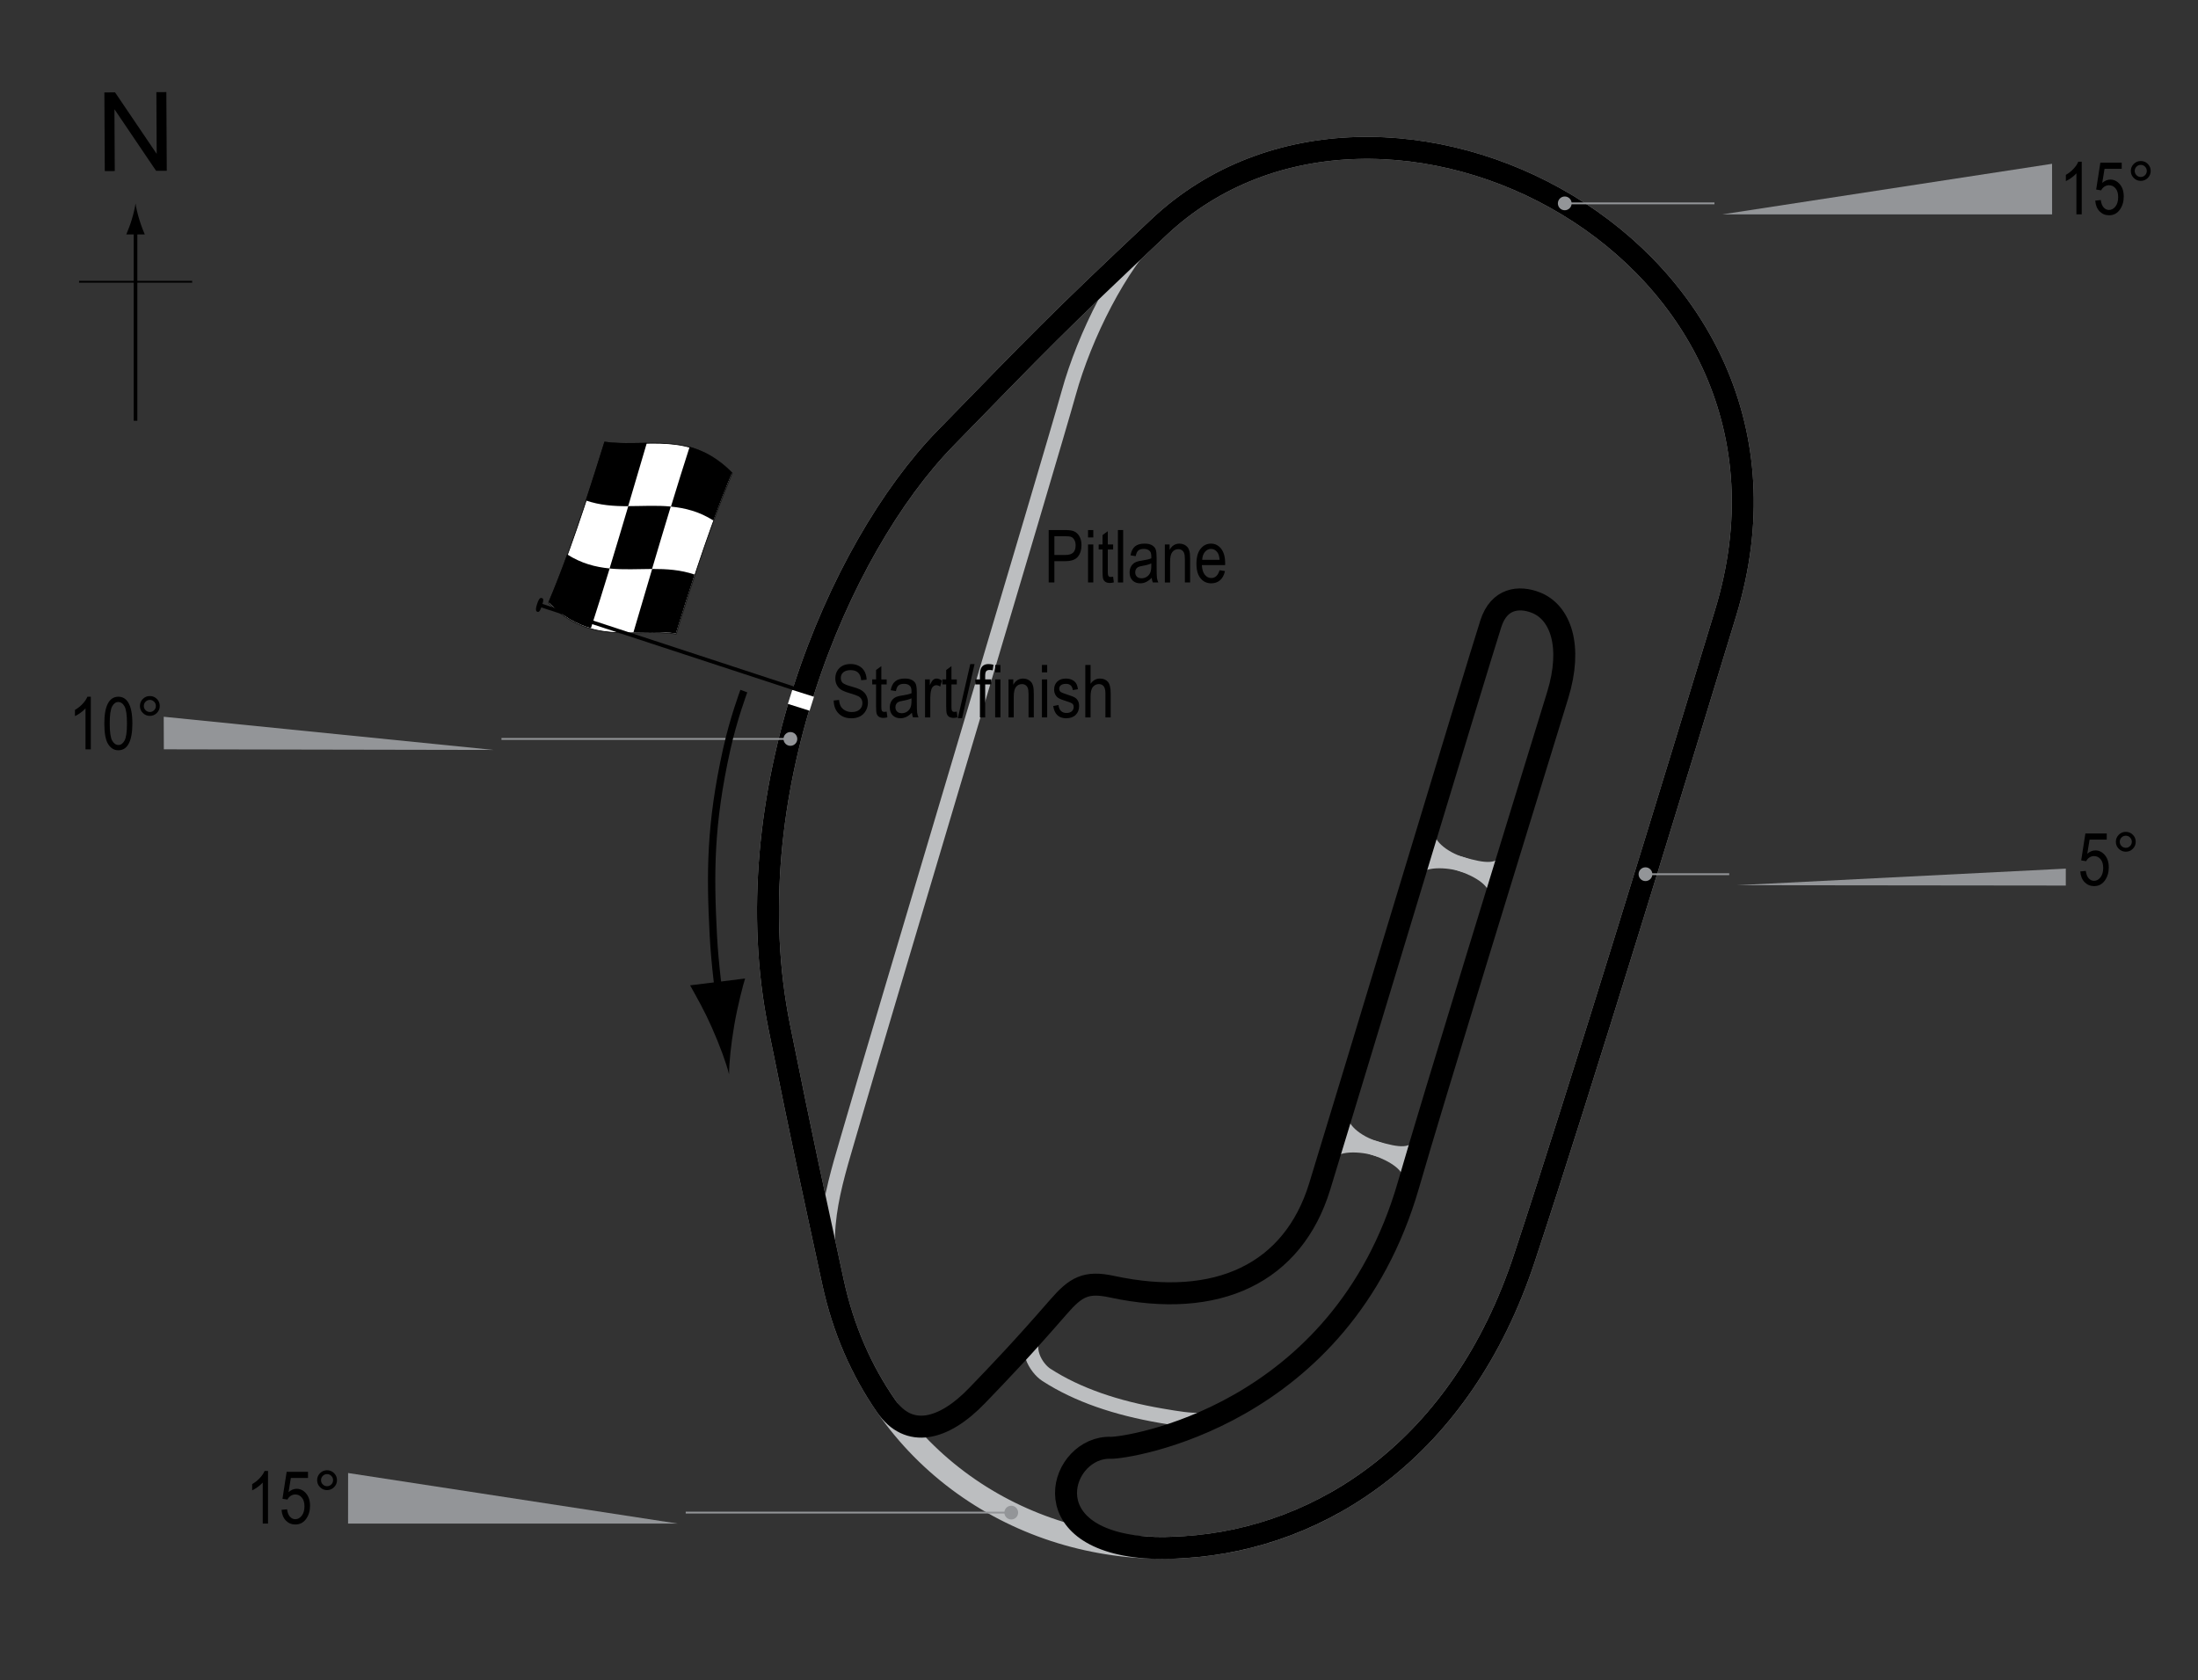 <?xml version="1.0" encoding="utf-8"?>
<!-- Generator: Adobe Illustrator 14.0.0, SVG Export Plug-In . SVG Version: 6.00 Build 43363)  -->
<!DOCTYPE svg PUBLIC "-//W3C//DTD SVG 1.1//EN" "http://www.w3.org/Graphics/SVG/1.1/DTD/svg11.dtd">
<svg version="1.1" xmlns="http://www.w3.org/2000/svg" xmlns:xlink="http://www.w3.org/1999/xlink" x="0px" y="0px" width="300px"
	 height="229.334px" viewBox="0 0 300 229.334" enable-background="new 0 0 300 229.334" xml:space="preserve">
<rect x="0" y="0" width="300" height="229.334" fill="#333333" stroke="none"/>
<g id="Link_Roads">
	<path fill="none" stroke="#BCBEC0" stroke-width="2" d="M141.568,181.667c-1.958,2.208-0.158,5.089,1.25,6
		c4.25,2.75,9.583,4.541,15.667,5.583c4.882,0.836,6.042,0.958,9.083-0.75"/>
	<path fill="none" stroke="#BCBEC0" stroke-width="2" d="M181.443,157.688c0.563-1.813,4.584-1.52,6.417-0.896
		c1.958,0.667,5.193,2.305,4.5,4.542"/>
	<path fill="none" stroke="#BCBEC0" stroke-width="2" d="M183.13,152.083c-0.563,1.875,2.063,3.958,4.729,4.708
		s5.375,1.458,6.229-1.333"/>
	<path fill="none" stroke="#BCBEC0" stroke-width="2" d="M193.193,118.896c0.563-1.813,4.584-1.52,6.417-0.896
		c1.958,0.667,5.162,2.295,4.469,4.531"/>
	<path fill="none" stroke="#BCBEC0" stroke-width="2" d="M194.891,113.281c-0.563,1.875,2.052,3.969,4.719,4.719
		s5.458,1.417,6.313-1.375"/>
</g>
<g id="Pitlane">
	<path fill="none" stroke="#BCBEC0" stroke-width="2" d="M157.86,31.334c-5,4.833-9.833,14.5-12,22.333s-27,90.833-29.333,99
		s-5,15.166-2.667,23"/>
</g>
<g id="Oval">
	<path fill="none" stroke="#BCBEC0" stroke-width="3" d="M158.193,31c-14,13.167-16.333,15.667-29.167,28.833
		c-14.664,15.044-29,49-22.667,80.334c3.464,17.14,4.167,20.167,7.333,34.833c9.844,45.594,76,52.167,94.333-3.166
		c7.658-23.115,21-66.834,27.5-88.167C250.686,33.915,188.512,2.484,158.193,31z"/>
</g>
<g id="Road_Course">
	<path fill="none" stroke="#000000" stroke-width="3" d="M158.193,31c-14,13.167-16.333,15.667-29.167,28.833
		c-14.664,15.044-29,49-22.667,80.334c3.464,17.14,4.167,20.167,7.333,34.833c1.392,6.445,3.908,12.11,7.256,16.932
		c3.088,4.446,7.809,3.348,12.411-1.432c3.25-3.375,6.125-6.375,11.125-12.125c2.355-2.709,3.75-3.504,7.25-2.75
		c14.5,3.125,24.75-1.875,28.375-13.625c3.113-10.091,21.438-70.847,23.375-76.875c1.125-3.5,3.875-3.75,6.125-2.875
		c3.396,1.321,5.048,5.96,3,12.625c-5.875,19.125-16.875,54.75-20.375,66.875c-9.177,31.789-38.626,35.949-40.625,35.875
		c-6.75-0.25-11.125,12.375,4.75,13.594c1.776,0.137,3.57,0.074,5.362-0.039c18.794-1.193,37.752-13.534,46.304-39.346
		c7.658-23.115,21-66.834,27.5-88.167C250.686,33.915,188.512,2.484,158.193,31z"/>
</g>
<g id="Startline">
	<line fill="none" stroke="#FFFFFF" stroke-width="2" x1="107.839" y1="95.125" x2="110.797" y2="96.063"/>
</g>
<g id="Banking">
	<g>
		<g>
			<line fill="none" stroke="#939598" stroke-width="0.25" x1="236.02" y1="119.329" x2="224.587" y2="119.329"/>
			<circle fill="#939598" cx="224.587" cy="119.328" r="0.94"/>
		</g>
	</g>
	<polygon fill="#939598" points="237.104,120.829 281.957,120.879 281.957,118.567 	"/>
	<g>
		<path d="M283.931,118.954l0.757-0.078c0.059,0.456,0.191,0.795,0.398,1.018c0.206,0.224,0.446,0.335,0.72,0.335
			c0.342,0,0.637-0.157,0.884-0.472s0.371-0.744,0.371-1.289c0-0.512-0.119-0.908-0.359-1.19c-0.238-0.282-0.539-0.423-0.9-0.423
			c-0.218,0-0.422,0.062-0.613,0.184c-0.189,0.122-0.341,0.293-0.451,0.512l-0.679-0.107l0.571-3.679h2.915v0.84h-2.343
			l-0.313,1.926c0.348-0.301,0.718-0.451,1.108-0.451c0.491,0,0.919,0.209,1.281,0.628c0.363,0.419,0.545,0.983,0.545,1.693
			c0,0.701-0.182,1.302-0.545,1.802c-0.362,0.5-0.85,0.75-1.462,0.75c-0.508,0-0.937-0.177-1.286-0.53
			C284.179,120.068,283.98,119.579,283.931,118.954z"/>
		<path d="M288.79,114.901c0-0.374,0.133-0.693,0.398-0.957c0.265-0.264,0.583-0.396,0.954-0.396c0.378,0,0.698,0.132,0.962,0.396
			s0.396,0.583,0.396,0.957s-0.133,0.694-0.397,0.959c-0.266,0.266-0.586,0.398-0.96,0.398c-0.371,0-0.689-0.132-0.954-0.396
			C288.922,115.6,288.79,115.279,288.79,114.901z M289.322,114.901c0,0.228,0.081,0.422,0.241,0.584
			c0.162,0.16,0.356,0.241,0.584,0.241c0.225,0,0.418-0.081,0.578-0.241c0.162-0.162,0.242-0.356,0.242-0.584
			s-0.08-0.422-0.242-0.584c-0.16-0.16-0.354-0.241-0.578-0.241c-0.228,0-0.422,0.081-0.584,0.241
			C289.403,114.479,289.322,114.674,289.322,114.901z"/>
	</g>
	<g>
		<g>
			<line fill="none" stroke="#939598" stroke-width="0.25" x1="234.002" y1="27.76" x2="213.57" y2="27.76"/>
			<circle fill="#939598" cx="213.57" cy="27.76" r="0.94"/>
		</g>
	</g>
	<polygon fill="#939598" points="235.086,29.261 280.086,29.261 280.082,22.358 	"/>
	<g>
		<path d="M284.128,29.26h-0.723v-5.601c-0.166,0.195-0.389,0.395-0.669,0.598c-0.28,0.204-0.537,0.357-0.771,0.462v-0.85
			c0.397-0.228,0.748-0.506,1.053-0.835c0.304-0.329,0.518-0.649,0.642-0.962h0.469V29.26z"/>
		<path d="M285.974,27.385l0.757-0.078c0.059,0.456,0.191,0.795,0.398,1.019c0.206,0.223,0.446,0.334,0.72,0.334
			c0.342,0,0.637-0.157,0.884-0.472s0.371-0.744,0.371-1.289c0-0.512-0.119-0.908-0.359-1.19c-0.238-0.282-0.539-0.423-0.9-0.423
			c-0.218,0-0.422,0.062-0.613,0.184c-0.189,0.122-0.341,0.293-0.451,0.512l-0.679-0.107l0.571-3.679h2.915v0.84h-2.343
			l-0.313,1.926c0.348-0.301,0.718-0.451,1.108-0.451c0.491,0,0.919,0.209,1.281,0.628c0.363,0.419,0.545,0.983,0.545,1.693
			c0,0.701-0.182,1.302-0.545,1.802c-0.362,0.5-0.85,0.75-1.462,0.75c-0.508,0-0.937-0.177-1.286-0.529
			C286.222,28.499,286.023,28.01,285.974,27.385z"/>
		<path d="M290.833,23.332c0-0.374,0.133-0.693,0.398-0.957c0.265-0.264,0.583-0.396,0.954-0.396c0.378,0,0.698,0.132,0.962,0.396
			s0.396,0.583,0.396,0.957s-0.133,0.694-0.397,0.96c-0.266,0.265-0.586,0.397-0.96,0.397c-0.371,0-0.689-0.132-0.954-0.396
			C290.965,24.03,290.833,23.71,290.833,23.332z M291.365,23.332c0,0.228,0.081,0.423,0.241,0.583
			c0.162,0.162,0.356,0.242,0.584,0.242c0.225,0,0.418-0.08,0.578-0.242c0.162-0.16,0.242-0.355,0.242-0.583
			s-0.08-0.423-0.242-0.583c-0.16-0.162-0.354-0.242-0.578-0.242c-0.228,0-0.422,0.08-0.584,0.242
			C291.446,22.909,291.365,23.104,291.365,23.332z"/>
	</g>
	<g>
		<g>
			<line fill="none" stroke="#939598" stroke-width="0.25" x1="93.591" y1="206.469" x2="138.024" y2="206.469"/>
			<circle fill="#939598" cx="138.024" cy="206.469" r="0.939"/>
		</g>
	</g>
	<polygon fill="#939598" points="92.507,207.97 47.507,207.97 47.512,201.067 	"/>
	<g>
		<path d="M36.581,207.969h-0.723v-5.601c-0.166,0.195-0.389,0.395-0.669,0.598c-0.28,0.204-0.537,0.357-0.771,0.462v-0.85
			c0.397-0.228,0.748-0.506,1.053-0.835c0.304-0.329,0.518-0.649,0.642-0.962h0.469V207.969z"/>
		<path d="M38.426,206.094l0.757-0.078c0.059,0.456,0.191,0.795,0.398,1.019c0.206,0.223,0.446,0.334,0.72,0.334
			c0.342,0,0.637-0.157,0.884-0.472s0.371-0.744,0.371-1.289c0-0.512-0.119-0.908-0.359-1.19c-0.238-0.282-0.539-0.423-0.9-0.423
			c-0.218,0-0.422,0.062-0.613,0.184c-0.189,0.122-0.341,0.293-0.451,0.512l-0.679-0.107l0.571-3.679h2.915v0.84h-2.343
			l-0.313,1.926c0.348-0.301,0.718-0.451,1.108-0.451c0.491,0,0.919,0.209,1.281,0.628c0.363,0.419,0.545,0.983,0.545,1.693
			c0,0.701-0.182,1.302-0.545,1.802c-0.362,0.5-0.85,0.75-1.462,0.75c-0.508,0-0.937-0.177-1.286-0.529
			C38.674,207.208,38.475,206.719,38.426,206.094z"/>
		<path d="M43.285,202.041c0-0.374,0.133-0.693,0.398-0.957c0.265-0.264,0.583-0.396,0.954-0.396c0.378,0,0.698,0.132,0.962,0.396
			s0.396,0.583,0.396,0.957s-0.133,0.694-0.397,0.96c-0.266,0.265-0.586,0.397-0.96,0.397c-0.371,0-0.689-0.132-0.954-0.396
			C43.417,202.739,43.285,202.419,43.285,202.041z M43.817,202.041c0,0.228,0.081,0.423,0.241,0.583
			c0.162,0.162,0.356,0.242,0.584,0.242c0.225,0,0.418-0.08,0.578-0.242c0.162-0.16,0.242-0.355,0.242-0.583
			s-0.08-0.423-0.242-0.583c-0.16-0.162-0.354-0.242-0.578-0.242c-0.228,0-0.422,0.08-0.584,0.242
			C43.898,201.618,43.817,201.813,43.817,202.041z"/>
	</g>
	<g>
		<g>
			<line fill="none" stroke="#939598" stroke-width="0.25" x1="68.445" y1="100.864" x2="107.879" y2="100.864"/>
			<circle fill="#939598" cx="107.879" cy="100.864" r="0.94"/>
		</g>
	</g>
	<polygon fill="#939598" points="67.362,102.365 22.362,102.281 22.346,97.837 	"/>
	<g>
		<path d="M12.394,102.29h-0.723v-5.601c-0.166,0.195-0.389,0.395-0.669,0.599c-0.28,0.203-0.537,0.356-0.771,0.461v-0.85
			c0.397-0.228,0.748-0.506,1.053-0.835c0.304-0.329,0.518-0.649,0.642-0.962h0.469V102.29z"/>
		<path d="M14.239,98.76c0-1.201,0.162-2.111,0.485-2.729c0.324-0.618,0.802-0.928,1.434-0.928c0.56,0,1.001,0.251,1.323,0.752
			c0.391,0.605,0.586,1.574,0.586,2.905c0,1.194-0.161,2.103-0.483,2.722c-0.322,0.621-0.801,0.931-1.436,0.931
			c-0.56,0-1.018-0.273-1.375-0.82C14.418,101.045,14.239,100.101,14.239,98.76z M14.977,98.757c0,1.164,0.111,1.943,0.335,2.339
			s0.51,0.594,0.858,0.594c0.33,0,0.605-0.2,0.827-0.601c0.222-0.401,0.333-1.178,0.333-2.332c0-1.166-0.111-1.946-0.335-2.34
			c-0.224-0.395-0.514-0.592-0.869-0.592c-0.326,0-0.599,0.2-0.819,0.602C15.087,96.827,14.977,97.604,14.977,98.757z"/>
		<path d="M19.098,96.362c0-0.374,0.133-0.693,0.398-0.957c0.265-0.264,0.583-0.396,0.954-0.396c0.378,0,0.698,0.132,0.962,0.396
			s0.396,0.583,0.396,0.957s-0.133,0.694-0.397,0.959c-0.266,0.266-0.586,0.398-0.96,0.398c-0.371,0-0.689-0.132-0.954-0.396
			C19.23,97.061,19.098,96.74,19.098,96.362z M19.63,96.362c0,0.228,0.081,0.422,0.241,0.584c0.162,0.16,0.356,0.241,0.584,0.241
			c0.225,0,0.418-0.081,0.578-0.241c0.162-0.162,0.242-0.356,0.242-0.584s-0.08-0.422-0.242-0.584
			c-0.16-0.16-0.354-0.241-0.578-0.241c-0.228,0-0.422,0.081-0.584,0.241C19.711,95.94,19.63,96.135,19.63,96.362z"/>
	</g>
</g>
<g id="Flag_x2C__North">
	<g>
		<g>
			<path fill="#FFFFFF" stroke="#000000" stroke-width="0.1" d="M99.943,64.586c-2.554,6.03-5.107,13.672-7.661,21.941
				c-5.8-0.792-11.6,1.647-17.399-4.229c2.554-6.03,5.108-13.673,7.662-21.942C88.344,61.148,94.143,58.709,99.943,64.586z"/>
			<path d="M83.21,77.594c-0.852,2.791-1.703,5.521-2.554,8.154c-1.933-0.543-3.867-1.584-5.8-3.552
				c0.851-2.007,1.703-4.192,2.554-6.521C79.343,76.91,81.276,77.407,83.21,77.594z"/>
			<path d="M94.809,78.427c-0.852,2.583-1.703,5.272-2.554,8.031c-1.933-0.261-3.867-0.164-5.8-0.139
				c0.852-2.884,1.705-5.783,2.557-8.658C90.944,77.657,92.876,77.77,94.809,78.427z"/>
			<path d="M91.552,69.14c-0.852,2.794-1.703,5.647-2.554,8.522c-1.934,0.005-3.867,0.127-5.8-0.061
				c0.852-2.79,1.703-5.64,2.554-8.514C87.685,69.085,89.618,68.96,91.552,69.14z"/>
			<path d="M99.93,64.512c-0.852,2.013-1.703,4.205-2.555,6.539c-1.933-1.225-3.866-1.715-5.799-1.898
				c0.851-2.792,1.702-5.525,2.553-8.163C96.063,61.526,97.996,62.557,99.93,64.512z"/>
			<path d="M88.29,60.441c-0.851,2.885-1.703,5.783-2.554,8.657c-1.933,0.001-3.866-0.121-5.799-0.794
				c0.852-2.576,1.704-5.26,2.555-8.013C84.425,60.561,86.357,60.469,88.29,60.441z"/>
		</g>
	</g>
	<line fill="#FFFFFF" stroke="#000000" stroke-width="0.5" x1="73.42" y1="82.498" x2="108.352" y2="93.964"/>
	<path d="M73.965,81.64c0.185,0.06,0.288,0.177,0.013,1.016c-0.276,0.835-0.44,0.916-0.626,0.856
		c-0.184-0.063-0.318-0.239-0.041-1.076C73.584,81.599,73.78,81.579,73.965,81.64z"/>
	<g>
		<path fill="none" stroke="#000000" d="M101.526,94.333c0,0-1.413,3.774-2.333,7.917c-2.292,10.312-2.269,16.979-1.833,25.417
			c0.221,4.289,0.889,8.885,0.889,8.885"/>
		<path d="M97.161,140.256c-1.049-2.366-1.932-3.882-2.97-5.757l7.507-0.933c-0.246,0.748-1.033,3.758-1.47,6.31
			c-0.468,2.734-0.717,5.191-0.719,6.763C99.123,145.114,98.283,142.791,97.161,140.256z"/>
	</g>
	<g>
		<g>
			<g>
				<line fill="none" stroke="#000000" stroke-width="0.5" x1="18.497" y1="57.436" x2="18.497" y2="31.152"/>
				<path d="M17.984,29.972c-0.249,0.827-0.479,1.364-0.746,2.027h2.522c-0.113-0.237-0.496-1.2-0.746-2.027
					c-0.268-0.885-0.449-1.687-0.516-2.207C18.434,28.285,18.25,29.087,17.984,29.972z"/>
			</g>
		</g>
	</g>
	<line fill="none" stroke="#000000" stroke-width="0.25" x1="10.792" y1="38.461" x2="26.227" y2="38.461"/>
	<g>
		<path d="M14.302,23.353l-0.057-10.737l1.458-0.008l5.685,8.4l-0.045-8.43l1.362-0.007l0.057,10.737l-1.458,0.008l-5.685-8.407
			l0.045,8.438L14.302,23.353z"/>
	</g>
</g>
<g id="Labels">
	<g>
		<path d="M143.133,79.508V72.35h2.212c0.521,0,0.905,0.045,1.152,0.137c0.339,0.124,0.608,0.353,0.811,0.688
			s0.303,0.747,0.303,1.235c0,0.645-0.164,1.17-0.493,1.577s-0.896,0.61-1.704,0.61h-1.504v2.91H143.133z M143.909,75.753h1.519
			c0.479,0,0.828-0.108,1.05-0.325s0.332-0.543,0.332-0.979c0-0.283-0.055-0.526-0.163-0.728c-0.109-0.202-0.241-0.34-0.396-0.415
			c-0.154-0.075-0.434-0.112-0.837-0.112h-1.504V75.753z"/>
		<path d="M148.504,73.36V72.35h0.718v1.011H148.504z M148.504,79.508v-5.186h0.718v5.186H148.504z"/>
		<path d="M151.927,78.722l0.098,0.776c-0.198,0.052-0.378,0.078-0.537,0.078c-0.251,0-0.452-0.05-0.605-0.149
			s-0.258-0.235-0.315-0.408c-0.057-0.172-0.085-0.516-0.085-1.03v-2.983h-0.527v-0.684h0.527v-1.284l0.718-0.527v1.812h0.728v0.684
			h-0.728v3.032c0,0.28,0.021,0.46,0.063,0.542c0.062,0.117,0.178,0.176,0.347,0.176C151.69,78.756,151.797,78.745,151.927,78.722z"
			/>
		<path d="M152.581,79.508V72.35h0.718v7.158H152.581z"/>
		<path d="M157.195,78.868c-0.241,0.25-0.491,0.439-0.752,0.566s-0.53,0.19-0.811,0.19c-0.442,0-0.796-0.133-1.06-0.4
			s-0.396-0.626-0.396-1.079c0-0.299,0.062-0.565,0.186-0.796s0.293-0.412,0.508-0.542s0.54-0.226,0.977-0.288
			c0.586-0.086,1.016-0.188,1.289-0.308l0.005-0.225c0-0.355-0.063-0.604-0.19-0.747c-0.179-0.208-0.454-0.313-0.825-0.313
			c-0.335,0-0.586,0.069-0.752,0.208s-0.288,0.4-0.366,0.783l-0.708-0.117c0.101-0.557,0.306-0.962,0.612-1.216
			c0.309-0.254,0.748-0.381,1.321-0.381c0.446,0,0.796,0.084,1.05,0.251s0.414,0.375,0.48,0.623
			c0.067,0.248,0.101,0.609,0.101,1.084v1.172c0,0.82,0.016,1.337,0.046,1.55c0.031,0.213,0.093,0.421,0.184,0.623h-0.752
			C157.267,79.329,157.218,79.116,157.195,78.868z M157.137,76.905c-0.264,0.13-0.656,0.241-1.177,0.332
			c-0.303,0.052-0.515,0.111-0.635,0.178s-0.214,0.161-0.28,0.283c-0.067,0.122-0.101,0.263-0.101,0.422
			c0,0.248,0.076,0.445,0.229,0.593s0.364,0.222,0.635,0.222c0.257,0,0.49-0.067,0.701-0.2c0.209-0.133,0.366-0.312,0.471-0.535
			s0.156-0.548,0.156-0.974V76.905z"/>
		<path d="M158.987,79.508v-5.186h0.649v0.732c0.156-0.285,0.347-0.498,0.572-0.638c0.227-0.141,0.485-0.211,0.778-0.211
			c0.227,0,0.438,0.045,0.631,0.134s0.35,0.207,0.468,0.352c0.119,0.145,0.207,0.333,0.266,0.564s0.088,0.586,0.088,1.064v3.188
			h-0.718V76.35c0-0.381-0.032-0.66-0.098-0.836c-0.065-0.176-0.167-0.312-0.306-0.408c-0.138-0.096-0.298-0.144-0.48-0.144
			c-0.345,0-0.62,0.129-0.825,0.386s-0.308,0.699-0.308,1.325v2.835H158.987z"/>
		<path d="M166.454,77.838l0.742,0.112c-0.125,0.553-0.348,0.971-0.672,1.252s-0.725,0.422-1.203,0.422
			c-0.604,0-1.09-0.229-1.463-0.686s-0.559-1.117-0.559-1.98c0-0.895,0.188-1.578,0.565-2.048c0.375-0.47,0.852-0.706,1.428-0.706
			c0.549,0,1.008,0.231,1.377,0.693c0.367,0.462,0.551,1.131,0.551,2.007l-0.004,0.234h-3.174c0.029,0.583,0.164,1.022,0.404,1.318
			c0.242,0.296,0.535,0.444,0.879,0.444C165.866,78.902,166.241,78.547,166.454,77.838z M164.084,76.417h2.373
			c-0.031-0.449-0.129-0.785-0.287-1.006c-0.232-0.322-0.525-0.483-0.885-0.483c-0.322,0-0.598,0.134-0.824,0.403
			C164.233,75.599,164.108,75.961,164.084,76.417z"/>
	</g>
	<g>
		<path d="M113.787,95.62l0.732-0.078c0.039,0.394,0.128,0.701,0.266,0.92c0.139,0.22,0.337,0.396,0.594,0.53s0.547,0.2,0.869,0.2
			c0.462,0,0.821-0.113,1.076-0.338c0.256-0.226,0.384-0.519,0.384-0.88c0-0.211-0.046-0.396-0.14-0.553
			c-0.092-0.158-0.232-0.287-0.42-0.388c-0.187-0.101-0.591-0.243-1.213-0.427c-0.554-0.165-0.947-0.33-1.182-0.496
			s-0.417-0.377-0.547-0.632s-0.195-0.544-0.195-0.867c0-0.58,0.188-1.053,0.562-1.421s0.879-0.552,1.514-0.552
			c0.437,0,0.817,0.086,1.146,0.259c0.326,0.172,0.58,0.42,0.762,0.742c0.18,0.322,0.277,0.702,0.29,1.138l-0.747,0.068
			c-0.039-0.465-0.178-0.811-0.418-1.035c-0.238-0.225-0.575-0.337-1.008-0.337c-0.439,0-0.774,0.099-1.006,0.295
			s-0.347,0.452-0.347,0.764c0,0.29,0.085,0.514,0.254,0.674c0.169,0.159,0.55,0.321,1.143,0.484c0.579,0.16,0.985,0.299,1.22,0.417
			c0.358,0.183,0.628,0.423,0.811,0.721c0.183,0.298,0.274,0.653,0.274,1.066c0,0.41-0.096,0.783-0.288,1.119
			c-0.192,0.337-0.453,0.593-0.783,0.769c-0.331,0.175-0.729,0.263-1.194,0.263c-0.726,0-1.305-0.218-1.735-0.654
			C114.027,96.957,113.803,96.366,113.787,95.62z"/>
		<path d="M121.018,97.139l0.098,0.776c-0.198,0.052-0.378,0.078-0.537,0.078c-0.251,0-0.452-0.05-0.605-0.149
			s-0.258-0.235-0.315-0.408c-0.057-0.172-0.085-0.516-0.085-1.03v-2.983h-0.527v-0.684h0.527v-1.284l0.718-0.527v1.812h0.728v0.684
			h-0.728v3.032c0,0.28,0.021,0.46,0.063,0.542c0.062,0.117,0.178,0.176,0.347,0.176C120.782,97.173,120.888,97.162,121.018,97.139z
			"/>
		<path d="M124.465,97.285c-0.241,0.25-0.491,0.439-0.752,0.566s-0.53,0.19-0.811,0.19c-0.442,0-0.796-0.133-1.06-0.4
			s-0.396-0.626-0.396-1.079c0-0.299,0.062-0.565,0.186-0.796s0.293-0.412,0.508-0.542s0.54-0.226,0.977-0.288
			c0.586-0.086,1.016-0.188,1.289-0.308l0.005-0.225c0-0.355-0.063-0.604-0.19-0.747c-0.179-0.208-0.454-0.313-0.825-0.313
			c-0.335,0-0.586,0.069-0.752,0.208s-0.288,0.4-0.366,0.783l-0.708-0.117c0.101-0.557,0.305-0.962,0.613-1.216
			c0.307-0.254,0.747-0.381,1.32-0.381c0.446,0,0.796,0.084,1.05,0.251s0.414,0.375,0.481,0.623c0.066,0.248,0.1,0.609,0.1,1.084
			v1.172c0,0.82,0.016,1.337,0.047,1.55c0.03,0.213,0.092,0.421,0.183,0.623h-0.752C124.537,97.746,124.488,97.533,124.465,97.285z
			 M124.407,95.322c-0.264,0.13-0.656,0.241-1.177,0.332c-0.303,0.052-0.515,0.111-0.635,0.178s-0.214,0.161-0.281,0.283
			c-0.066,0.122-0.1,0.263-0.1,0.422c0,0.248,0.076,0.445,0.229,0.593s0.364,0.222,0.635,0.222c0.257,0,0.491-0.067,0.7-0.2
			c0.211-0.133,0.367-0.312,0.472-0.535s0.156-0.548,0.156-0.974V95.322z"/>
		<path d="M126.257,97.925v-5.186h0.649v0.786c0.166-0.365,0.318-0.606,0.456-0.725c0.139-0.119,0.294-0.178,0.467-0.178
			c0.241,0,0.486,0.094,0.737,0.283l-0.244,0.815c-0.179-0.127-0.354-0.19-0.522-0.19c-0.153,0-0.293,0.054-0.42,0.161
			s-0.217,0.257-0.269,0.449c-0.091,0.335-0.137,0.692-0.137,1.069v2.715H126.257z"/>
		<path d="M130.588,97.139l0.098,0.776c-0.198,0.052-0.378,0.078-0.537,0.078c-0.251,0-0.452-0.05-0.605-0.149
			s-0.258-0.235-0.315-0.408c-0.057-0.172-0.085-0.516-0.085-1.03v-2.983h-0.527v-0.684h0.527v-1.284l0.718-0.527v1.812h0.728v0.684
			h-0.728v3.032c0,0.28,0.021,0.46,0.063,0.542c0.062,0.117,0.178,0.176,0.347,0.176C130.352,97.173,130.458,97.162,130.588,97.139z
			"/>
		<path d="M130.731,98.042l1.7-7.397h0.586l-1.705,7.397H130.731z"/>
		<path d="M133.748,97.925v-4.502h-0.64v-0.684h0.64v-0.552c0-0.407,0.042-0.712,0.127-0.916s0.215-0.359,0.39-0.466
			s0.394-0.161,0.658-0.161c0.206,0,0.431,0.031,0.676,0.093l-0.107,0.762c-0.149-0.033-0.291-0.049-0.425-0.049
			c-0.215,0-0.369,0.056-0.461,0.168c-0.094,0.112-0.14,0.326-0.14,0.642v0.479h0.83v0.684h-0.83v4.502H133.748z"/>
		<path d="M135.828,91.777v-1.011h0.718v1.011H135.828z M135.828,97.925v-5.186h0.718v5.186H135.828z"/>
		<path d="M137.649,97.925v-5.186h0.649v0.732c0.156-0.285,0.347-0.498,0.572-0.638c0.227-0.141,0.485-0.211,0.778-0.211
			c0.227,0,0.438,0.045,0.631,0.134s0.35,0.207,0.468,0.352c0.119,0.145,0.207,0.333,0.266,0.564s0.088,0.586,0.088,1.064v3.188
			h-0.718v-3.158c0-0.381-0.032-0.66-0.098-0.836c-0.065-0.176-0.167-0.312-0.306-0.408c-0.138-0.096-0.298-0.144-0.48-0.144
			c-0.345,0-0.62,0.129-0.825,0.386s-0.308,0.699-0.308,1.325v2.835H137.649z"/>
		<path d="M142.209,91.777v-1.011h0.718v1.011H142.209z M142.209,97.925v-5.186h0.718v5.186H142.209z"/>
		<path d="M143.752,96.372l0.718-0.137c0.042,0.366,0.157,0.639,0.346,0.816c0.188,0.179,0.438,0.268,0.75,0.268
			c0.313,0,0.554-0.077,0.724-0.232c0.171-0.155,0.256-0.351,0.256-0.588c0-0.205-0.073-0.365-0.22-0.479
			c-0.101-0.078-0.345-0.176-0.732-0.293c-0.56-0.172-0.935-0.319-1.123-0.439s-0.335-0.282-0.439-0.483s-0.156-0.431-0.156-0.688
			c0-0.443,0.142-0.802,0.425-1.079s0.676-0.415,1.177-0.415c0.315,0,0.594,0.057,0.832,0.171c0.24,0.114,0.423,0.267,0.55,0.459
			s0.215,0.467,0.264,0.825l-0.703,0.117c-0.065-0.566-0.373-0.85-0.923-0.85c-0.313,0-0.545,0.063-0.698,0.187
			c-0.153,0.125-0.229,0.285-0.229,0.479c0,0.191,0.073,0.342,0.22,0.453c0.089,0.064,0.35,0.168,0.783,0.311
			c0.597,0.189,0.982,0.34,1.157,0.453s0.312,0.266,0.409,0.46c0.097,0.194,0.146,0.425,0.146,0.692
			c0,0.496-0.157,0.897-0.471,1.203c-0.314,0.307-0.743,0.46-1.287,0.46C144.506,98.042,143.916,97.485,143.752,96.372z"/>
		<path d="M148.132,97.925v-7.158h0.718v2.568c0.169-0.238,0.36-0.416,0.573-0.535c0.214-0.119,0.449-0.178,0.706-0.178
			c0.452,0,0.81,0.144,1.071,0.432c0.263,0.288,0.394,0.816,0.394,1.584v3.286h-0.718v-3.286c0-0.449-0.08-0.771-0.239-0.967
			s-0.379-0.293-0.659-0.293c-0.313,0-0.578,0.125-0.799,0.376c-0.219,0.25-0.329,0.695-0.329,1.333v2.837H148.132z"/>
	</g>
</g>
</svg>
